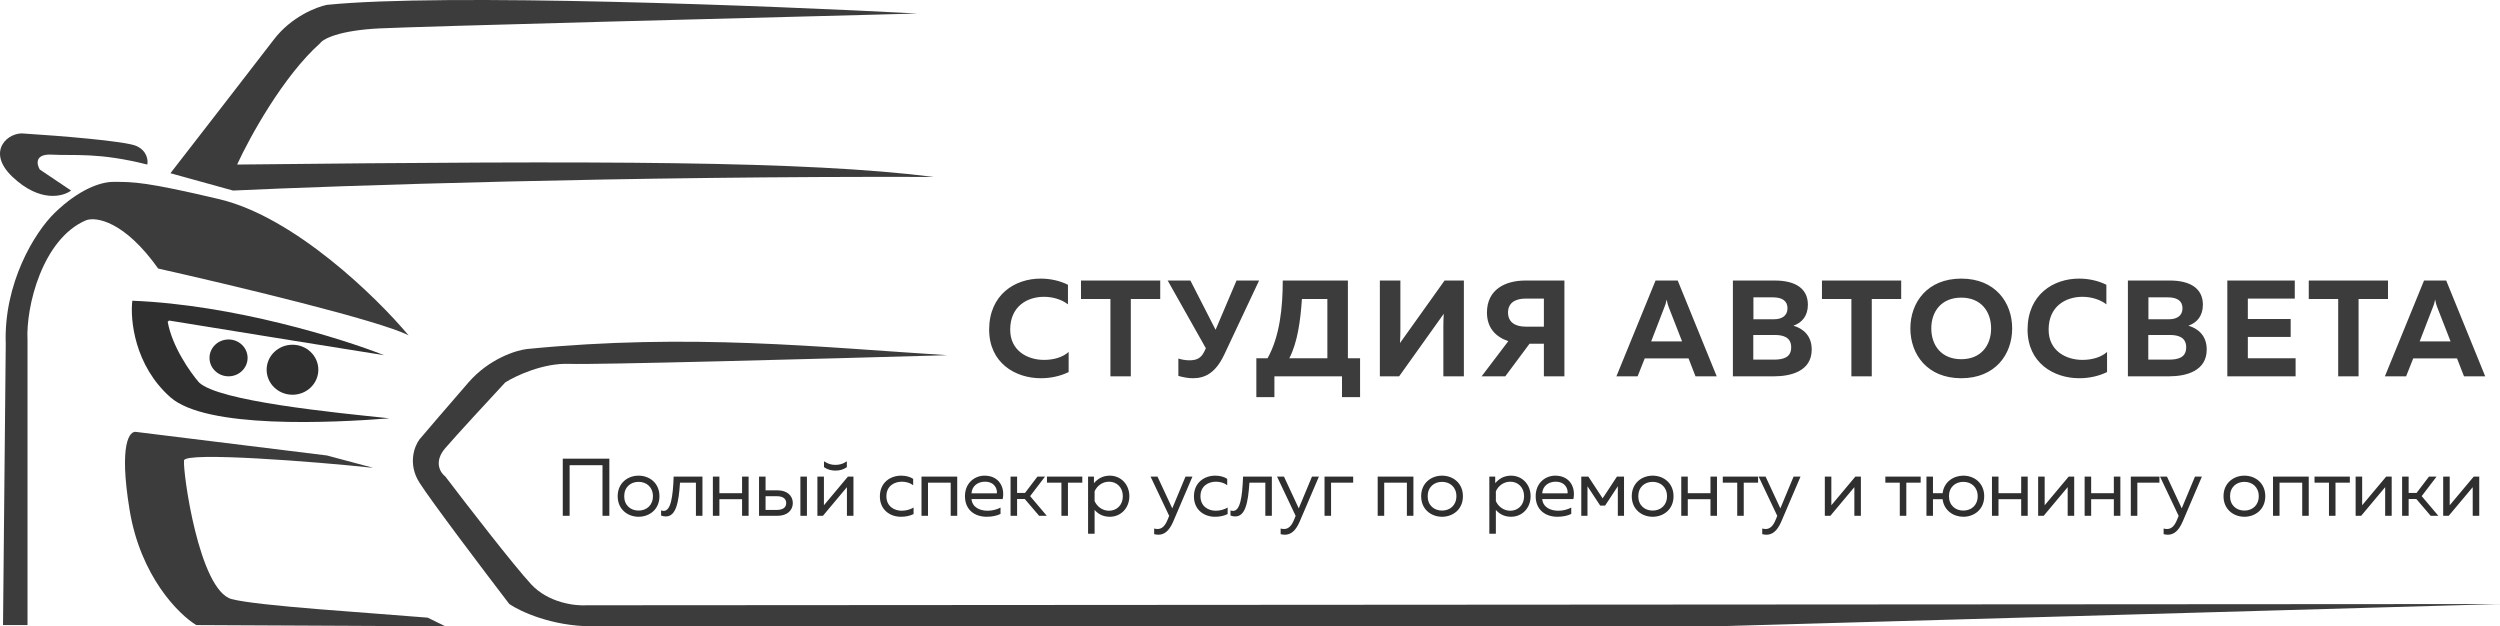 <?xml version="1.0" encoding="UTF-8"?> <svg xmlns="http://www.w3.org/2000/svg" width="950" height="238" viewBox="0 0 950 238" fill="none"> <path d="M155.268 127.449C143.201 113.022 111.929 82.476 83.381 75.702C55.589 69.107 50.539 69.111 43.611 69.115L43.041 69.116C38.214 69.116 30.014 71.938 20.802 80.876C13.044 88.403 1.356 107.785 2.184 130.742L1.149 237.53H10.458V129.331C9.769 116.472 16.147 90.755 32.697 83.699C36.49 82.288 47.282 83.981 60.108 102.046C87.346 108.161 144.511 121.804 155.268 127.449Z" fill="#3C3C3C"></path> <path d="M348.693 5.137C292.493 2.158 168.922 -2.672 124.238 1.844C120.273 2.628 110.688 6.36 104.068 15.016C97.448 23.672 75.106 52.494 64.762 65.823L88.552 72.409C128.72 70.527 238.224 66.858 354.899 67.234C305.767 61.118 229.949 61.024 90.104 62.529C94.758 52.375 107.585 28.939 121.652 16.427C122.686 14.859 128.685 11.535 144.408 10.782C160.13 10.03 287.149 6.705 348.693 5.137Z" fill="#3C3C3C"></path> <path d="M55.97 62.529C56.315 60.961 55.97 57.355 51.833 55.473C47.695 53.591 21.836 51.553 9.424 50.769C3.218 49.828 -5.574 57.449 4.77 67.234C15.113 77.019 23.905 74.761 27.008 72.409L15.113 64.411C13.906 62.373 13.148 58.39 19.768 58.766C28.043 59.236 37.352 57.825 55.97 62.529Z" fill="#3C3C3C"></path> <path d="M124.238 173.081L51.833 164.142C49.247 163.515 45.109 168.565 49.247 193.78C53.384 218.995 67.865 233.453 74.589 237.53L169.232 238L162.509 234.707C140.27 232.825 97.965 230.285 88.035 227.651C75.623 224.358 69.417 179.196 69.934 174.962C70.348 171.575 120.1 175.433 141.822 177.785L124.238 173.081Z" fill="#3C3C3C"></path> <path d="M360 134.976C312.075 131.996 262.324 126.508 200.263 132.624C196.126 133.094 185.885 136.293 178.024 145.325C170.163 154.358 162.337 163.515 159.406 166.965C157.51 169.474 154.855 176.28 159.406 183.43C163.957 190.581 184.058 217.144 193.54 229.532C197.677 232.355 209.779 238 225.088 238H652L950 229.532L223.019 230.003C218.709 230.316 208.434 229.156 201.815 222.005C195.195 214.855 177.335 191.741 169.232 181.078C167.336 179.667 164.681 175.527 169.232 170.258C173.783 164.989 186.299 151.441 191.988 145.325C195.953 142.816 206.366 137.892 216.295 138.269C226.225 138.645 310.523 136.387 360 134.976Z" fill="#3C3C3C"></path> <path d="M145.959 134.976C130.099 128.703 88.759 115.782 50.281 114.277C49.419 121.49 51.109 138.927 64.762 150.97C78.416 163.013 125.962 160.693 148.028 158.968C126.996 156.772 83.07 152.476 75.623 145.325C72.347 141.562 65.383 131.683 63.728 122.274L64.245 121.804C88.38 125.724 138.512 133.847 145.959 134.976Z" fill="#2F2F2F"></path> <ellipse cx="86.849" cy="136" rx="7.237" ry="7" fill="#2F2F2F"></ellipse> <ellipse cx="111.146" cy="140.5" rx="9.822" ry="9.5" fill="#2F2F2F"></ellipse> <path d="M375.872 125.216C375.872 137.904 385.804 143.728 395.528 143.728C399.376 143.728 402.964 142.896 406.084 141.388V133.744C403.9 135.72 400.468 136.76 396.724 136.76C390.38 136.76 383.828 133.224 383.88 125.216C383.88 116.428 390.328 112.788 396.724 112.788C400.104 112.788 403.484 113.828 405.824 115.648V108.212C402.704 106.652 399.064 105.872 395.424 105.872C385.7 105.872 375.924 111.904 375.872 125.216ZM410.779 106.6V113.62H421.959V143H429.707V113.62H440.887V106.6H410.779ZM465.248 134.68L478.456 106.6H469.876L461.92 125.32L452.352 106.6H443.72L458.228 132.34L457.604 133.64C456.304 136.344 454.38 136.916 451.988 136.916C450.532 136.916 449.024 136.656 447.776 136.24V142.844C449.596 143.364 451.52 143.728 453.288 143.728C457.916 143.728 461.92 141.752 465.248 134.68ZM484.274 150.904V143H509.962V150.904H516.826V136.136H512.198V106.6H487.446C487.446 116.74 486.354 127.764 481.674 136.136H477.41V150.904H484.274ZM494.726 113.62H504.398V136.136H489.942C493.062 130.156 494.206 121.68 494.726 113.62ZM556.273 143V106.6H548.941L531.989 130.364C532.093 128.856 532.145 127.036 532.145 125.372V106.6H524.345V143H531.677L548.629 119.236C548.525 120.744 548.473 122.564 548.473 124.228V143H556.273ZM572.012 143L581.216 130.624H586.676V143H594.476V106.6H579.656C571.96 106.6 565.044 110.032 565.044 118.768C565.044 124.696 568.476 128.076 573.156 129.636L563.016 143H572.012ZM573.052 118.768C573.052 115.128 575.756 113.464 579.708 113.464H586.676V124.124H579.708C575.756 124.124 573.052 122.408 573.052 118.768ZM622.296 143L625 136.188H641.64L644.292 143H652.352L637.532 106.6H629.108L614.236 143H622.296ZM632.488 116.688C632.8 115.96 633.06 115.232 633.32 113.828C633.58 115.232 633.84 115.96 634.1 116.688L639.196 129.74H627.444L632.488 116.688ZM658.501 106.6V143H674.153C680.497 143 688.453 141.076 688.453 132.808C688.453 127.452 685.073 124.8 681.485 123.76C684.709 122.668 686.997 120.068 686.997 115.804C686.997 109.564 682.161 106.6 674.413 106.6H658.501ZM680.653 131.976C680.653 135.928 677.533 136.656 674.049 136.656H666.249V127.296H674.465C677.585 127.296 680.653 128.128 680.653 131.976ZM679.249 117.156C679.249 119.964 677.117 121.316 674.153 121.316H666.301V112.996H673.737C677.169 112.996 679.249 114.296 679.249 117.156ZM692.345 106.6V113.62H703.525V143H711.273V113.62H722.453V106.6H692.345ZM725.938 124.8C725.938 134.68 732.386 143.728 745.282 143.728C758.178 143.728 764.626 134.68 764.626 124.8C764.626 114.92 758.178 105.872 745.282 105.872C732.386 105.872 725.938 114.92 725.938 124.8ZM756.618 124.8C756.618 131.196 752.822 136.5 745.282 136.5C737.69 136.5 733.894 131.196 733.894 124.8C733.894 118.404 737.69 113.1 745.282 113.1C752.822 113.1 756.618 118.404 756.618 124.8ZM770.471 125.216C770.471 137.904 780.403 143.728 790.127 143.728C793.975 143.728 797.563 142.896 800.683 141.388V133.744C798.499 135.72 795.067 136.76 791.323 136.76C784.979 136.76 778.427 133.224 778.479 125.216C778.479 116.428 784.927 112.788 791.323 112.788C794.703 112.788 798.083 113.828 800.423 115.648V108.212C797.303 106.652 793.663 105.872 790.023 105.872C780.299 105.872 770.523 111.904 770.471 125.216ZM808.602 106.6V143H824.254C830.598 143 838.554 141.076 838.554 132.808C838.554 127.452 835.174 124.8 831.586 123.76C834.81 122.668 837.098 120.068 837.098 115.804C837.098 109.564 832.262 106.6 824.514 106.6H808.602ZM830.754 131.976C830.754 135.928 827.634 136.656 824.15 136.656H816.35V127.296H824.566C827.686 127.296 830.754 128.128 830.754 131.976ZM829.35 117.156C829.35 119.964 827.218 121.316 824.254 121.316H816.402V112.996H823.838C827.27 112.996 829.35 114.296 829.35 117.156ZM846.381 106.6V143H872.329V136.136H854.181V128.024H870.457V121.212H854.181V113.464H872.017V106.6H846.381ZM877.331 106.6V113.62H888.511V143H896.259V113.62H907.439V106.6H877.331ZM914.322 143L917.026 136.188H933.666L936.318 143H944.378L929.558 106.6H921.134L906.262 143H914.322ZM924.514 116.688C924.826 115.96 925.086 115.232 925.346 113.828C925.606 115.232 925.866 115.96 926.126 116.688L931.222 129.74H919.47L924.514 116.688Z" fill="#3C3C3C"></path> <path d="M216.456 196V176.78H228.949V196H231.553V174.3H213.852V196H216.456ZM234.719 188.56C234.719 193.644 238.625 196.372 242.655 196.372C246.716 196.372 250.591 193.644 250.591 188.56C250.591 183.476 246.716 180.748 242.655 180.748C238.625 180.748 234.719 183.476 234.719 188.56ZM248.111 188.56C248.111 192.001 245.693 194.016 242.655 194.016C239.617 194.016 237.199 192.001 237.199 188.56C237.199 185.119 239.617 183.104 242.655 183.104C245.693 183.104 248.111 185.119 248.111 188.56ZM258.405 183.414H264.45V196H266.93V181.12H255.987C255.708 189.118 254.84 194.14 252.205 194.14C251.895 194.14 251.554 194.078 251.213 193.954V195.907C251.864 196.155 252.453 196.248 253.011 196.248C256.855 196.248 257.909 191.04 258.405 183.414ZM273.371 196V189.707H281.989V196H284.469V181.12H281.989V187.413H273.371V181.12H270.891V196H273.371ZM295.503 196C299.13 196 301.269 193.923 301.269 191.164C301.269 188.405 299.13 186.328 295.503 186.328H290.915V181.12H288.435V196H295.503ZM290.915 188.56H295.193C297.363 188.56 298.758 189.397 298.758 191.164C298.758 192.931 297.363 193.768 295.193 193.768H290.915V188.56ZM306.632 196V181.12H304.152V196H306.632ZM321.802 177.524V175.292C320.252 176.315 318.981 176.656 317.462 176.656C315.943 176.656 314.672 176.315 313.122 175.292V177.524C314.517 178.516 315.974 178.826 317.462 178.826C318.95 178.826 320.407 178.516 321.802 177.524ZM312.719 196L321.833 185.119V196H324.313V181.12H322.205L313.091 192.001V181.12H310.611V196H312.719ZM334.353 188.622C334.353 193.923 338.414 196.372 342.32 196.372C344.18 196.372 345.761 196.031 347.156 195.349V192.869C345.916 193.613 344.273 194.078 342.661 194.078C339.747 194.078 336.833 192.373 336.833 188.56C336.833 184.654 339.84 183.042 342.723 183.042C344.304 183.042 345.885 183.507 347.001 184.375V181.957C345.73 181.12 344.087 180.748 342.413 180.748C338.538 180.748 334.353 183.197 334.353 188.622ZM352.645 196V183.414H361.263V196H363.743V181.12H350.165V196H352.645ZM366.686 188.56C366.686 193.861 370.53 196.372 374.932 196.372C376.885 196.372 378.838 196 380.202 195.287V192.869C378.931 193.582 377.133 194.078 375.304 194.078C372.297 194.078 369.476 192.776 369.166 189.645H381.008C381.938 185.429 379.83 180.748 374.095 180.748C370.561 180.748 366.686 183.352 366.686 188.56ZM378.807 187.475H369.166C369.352 184.561 371.708 183.042 374.25 183.042C378.032 183.042 379.024 185.894 378.807 187.475ZM386.492 196V189.614H389.406L394.862 196H397.776L391.452 188.529L397.094 181.12H394.211L389.499 187.32H386.492V181.12H384.012V196H386.492ZM405.819 196V183.414H411.275V181.12H397.852V183.414H403.339V196H405.819ZM415.701 183.6V181.12H413.469V202.82H415.949V193.768C417.034 195.039 418.863 196.372 421.715 196.372C425.962 196.372 429.155 193.024 429.155 188.56C429.155 184.096 425.962 180.748 421.715 180.748C418.863 180.748 417.034 182.081 415.701 183.6ZM426.675 188.56C426.675 191.97 424.319 194.078 421.436 194.078C418.77 194.078 416.786 192.342 415.949 190.42V186.7C416.786 184.778 418.77 183.042 421.436 183.042C424.319 183.042 426.675 185.15 426.675 188.56ZM445.465 193.179L439.854 181.12H437.219L444.287 196.031L443.729 197.395C442.768 199.813 441.559 201.022 439.885 201.022C439.451 201.022 439.017 200.96 438.583 200.836V202.975C439.141 203.13 439.668 203.192 440.195 203.192C442.365 203.192 444.256 201.828 445.806 198.232L453.122 181.12H450.487L445.465 193.179ZM453.696 188.622C453.696 193.923 457.757 196.372 461.663 196.372C463.523 196.372 465.104 196.031 466.499 195.349V192.869C465.259 193.613 463.616 194.078 462.004 194.078C459.09 194.078 456.176 192.373 456.176 188.56C456.176 184.654 459.183 183.042 462.066 183.042C463.647 183.042 465.228 183.507 466.344 184.375V181.957C465.073 181.12 463.43 180.748 461.756 180.748C457.881 180.748 453.696 183.197 453.696 188.622ZM474.778 183.414H480.823V196H483.303V181.12H472.36C472.081 189.118 471.213 194.14 468.578 194.14C468.268 194.14 467.927 194.078 467.586 193.954V195.907C468.237 196.155 468.826 196.248 469.384 196.248C473.228 196.248 474.282 191.04 474.778 183.414ZM493.526 193.179L487.915 181.12H485.28L492.348 196.031L491.79 197.395C490.829 199.813 489.62 201.022 487.946 201.022C487.512 201.022 487.078 200.96 486.644 200.836V202.975C487.202 203.13 487.729 203.192 488.256 203.192C490.426 203.192 492.317 201.828 493.867 198.232L501.183 181.12H498.548L493.526 193.179ZM505.804 196V183.414H514.205V181.12H503.324V196H505.804ZM525.998 196V183.414H534.616V196H537.096V181.12H523.518V196H525.998ZM540.039 188.56C540.039 193.644 543.945 196.372 547.975 196.372C552.036 196.372 555.911 193.644 555.911 188.56C555.911 183.476 552.036 180.748 547.975 180.748C543.945 180.748 540.039 183.476 540.039 188.56ZM553.431 188.56C553.431 192.001 551.013 194.016 547.975 194.016C544.937 194.016 542.519 192.001 542.519 188.56C542.519 185.119 544.937 183.104 547.975 183.104C551.013 183.104 553.431 185.119 553.431 188.56ZM568.18 183.6V181.12H565.948V202.82H568.428V193.768C569.513 195.039 571.342 196.372 574.194 196.372C578.441 196.372 581.634 193.024 581.634 188.56C581.634 184.096 578.441 180.748 574.194 180.748C571.342 180.748 569.513 182.081 568.18 183.6ZM579.154 188.56C579.154 191.97 576.798 194.078 573.915 194.078C571.249 194.078 569.265 192.342 568.428 190.42V186.7C569.265 184.778 571.249 183.042 573.915 183.042C576.798 183.042 579.154 185.15 579.154 188.56ZM583.559 188.56C583.559 193.861 587.403 196.372 591.805 196.372C593.758 196.372 595.711 196 597.075 195.287V192.869C595.804 193.582 594.006 194.078 592.177 194.078C589.17 194.078 586.349 192.776 586.039 189.645H597.881C598.811 185.429 596.703 180.748 590.968 180.748C587.434 180.748 583.559 183.352 583.559 188.56ZM595.68 187.475H586.039C586.225 184.561 588.581 183.042 591.123 183.042C594.905 183.042 595.897 185.894 595.68 187.475ZM603.241 196V184.778L608.077 192.125H609.937L614.773 184.778V196H617.129V181.12H614.432L609.007 189.366L603.582 181.12H600.885V196H603.241ZM620.07 188.56C620.07 193.644 623.976 196.372 628.006 196.372C632.067 196.372 635.942 193.644 635.942 188.56C635.942 183.476 632.067 180.748 628.006 180.748C623.976 180.748 620.07 183.476 620.07 188.56ZM633.462 188.56C633.462 192.001 631.044 194.016 628.006 194.016C624.968 194.016 622.55 192.001 622.55 188.56C622.55 185.119 624.968 183.104 628.006 183.104C631.044 183.104 633.462 185.119 633.462 188.56ZM641.359 196V189.707H649.977V196H652.457V181.12H649.977V187.413H641.359V181.12H638.879V196H641.359ZM662.623 196V183.414H668.079V181.12H654.656V183.414H660.143V196H662.623ZM676.536 193.179L670.925 181.12H668.29L675.358 196.031L674.8 197.395C673.839 199.813 672.63 201.022 670.956 201.022C670.522 201.022 670.088 200.96 669.654 200.836V202.975C670.212 203.13 670.739 203.192 671.266 203.192C673.436 203.192 675.327 201.828 676.877 198.232L684.193 181.12H681.558L676.536 193.179ZM695.542 196L704.656 185.119V196H707.136V181.12H705.028L695.914 192.001V181.12H693.434V196H695.542ZM724.399 196V183.414H729.855V181.12H716.432V183.414H721.919V196H724.399ZM753.998 188.56C753.998 183.476 750.123 180.748 746.062 180.748C742.342 180.748 738.715 183.104 738.188 187.413H734.53V181.12H732.05V196H734.53V189.707H738.188C738.715 194.016 742.342 196.372 746.062 196.372C750.123 196.372 753.998 193.644 753.998 188.56ZM740.606 188.56C740.606 185.119 743.024 183.104 746.062 183.104C749.1 183.104 751.518 185.119 751.518 188.56C751.518 192.001 749.1 194.016 746.062 194.016C743.024 194.016 740.606 192.001 740.606 188.56ZM759.43 196V189.707H768.048V196H770.528V181.12H768.048V187.413H759.43V181.12H756.95V196H759.43ZM776.603 196L785.717 185.119V196H788.197V181.12H786.089L776.975 192.001V181.12H774.495V196H776.603ZM794.64 196V189.707H803.258V196H805.738V181.12H803.258V187.413H794.64V181.12H792.16V196H794.64ZM812.184 196V183.414H820.585V181.12H809.704V196H812.184ZM829.06 193.179L823.449 181.12H820.814L827.882 196.031L827.324 197.395C826.363 199.813 825.154 201.022 823.48 201.022C823.046 201.022 822.612 200.96 822.178 200.836V202.975C822.736 203.13 823.263 203.192 823.79 203.192C825.96 203.192 827.851 201.828 829.401 198.232L836.717 181.12H834.082L829.06 193.179ZM844.935 188.56C844.935 193.644 848.841 196.372 852.871 196.372C856.932 196.372 860.807 193.644 860.807 188.56C860.807 183.476 856.932 180.748 852.871 180.748C848.841 180.748 844.935 183.476 844.935 188.56ZM858.327 188.56C858.327 192.001 855.909 194.016 852.871 194.016C849.833 194.016 847.415 192.001 847.415 188.56C847.415 185.119 849.833 183.104 852.871 183.104C855.909 183.104 858.327 185.119 858.327 188.56ZM866.224 196V183.414H874.842V196H877.322V181.12H863.744V196H866.224ZM887.488 196V183.414H892.944V181.12H879.521V183.414H885.008V196H887.488ZM897.247 196L906.361 185.119V196H908.841V181.12H906.733L897.619 192.001V181.12H895.139V196H897.247ZM915.284 196V189.614H918.198L923.654 196H926.568L920.244 188.529L925.886 181.12H923.003L918.291 187.32H915.284V181.12H912.804V196H915.284ZM930.519 196L939.633 185.119V196H942.113V181.12H940.005L930.891 192.001V181.12H928.411V196H930.519Z" fill="#2F2F2F"></path> </svg> 